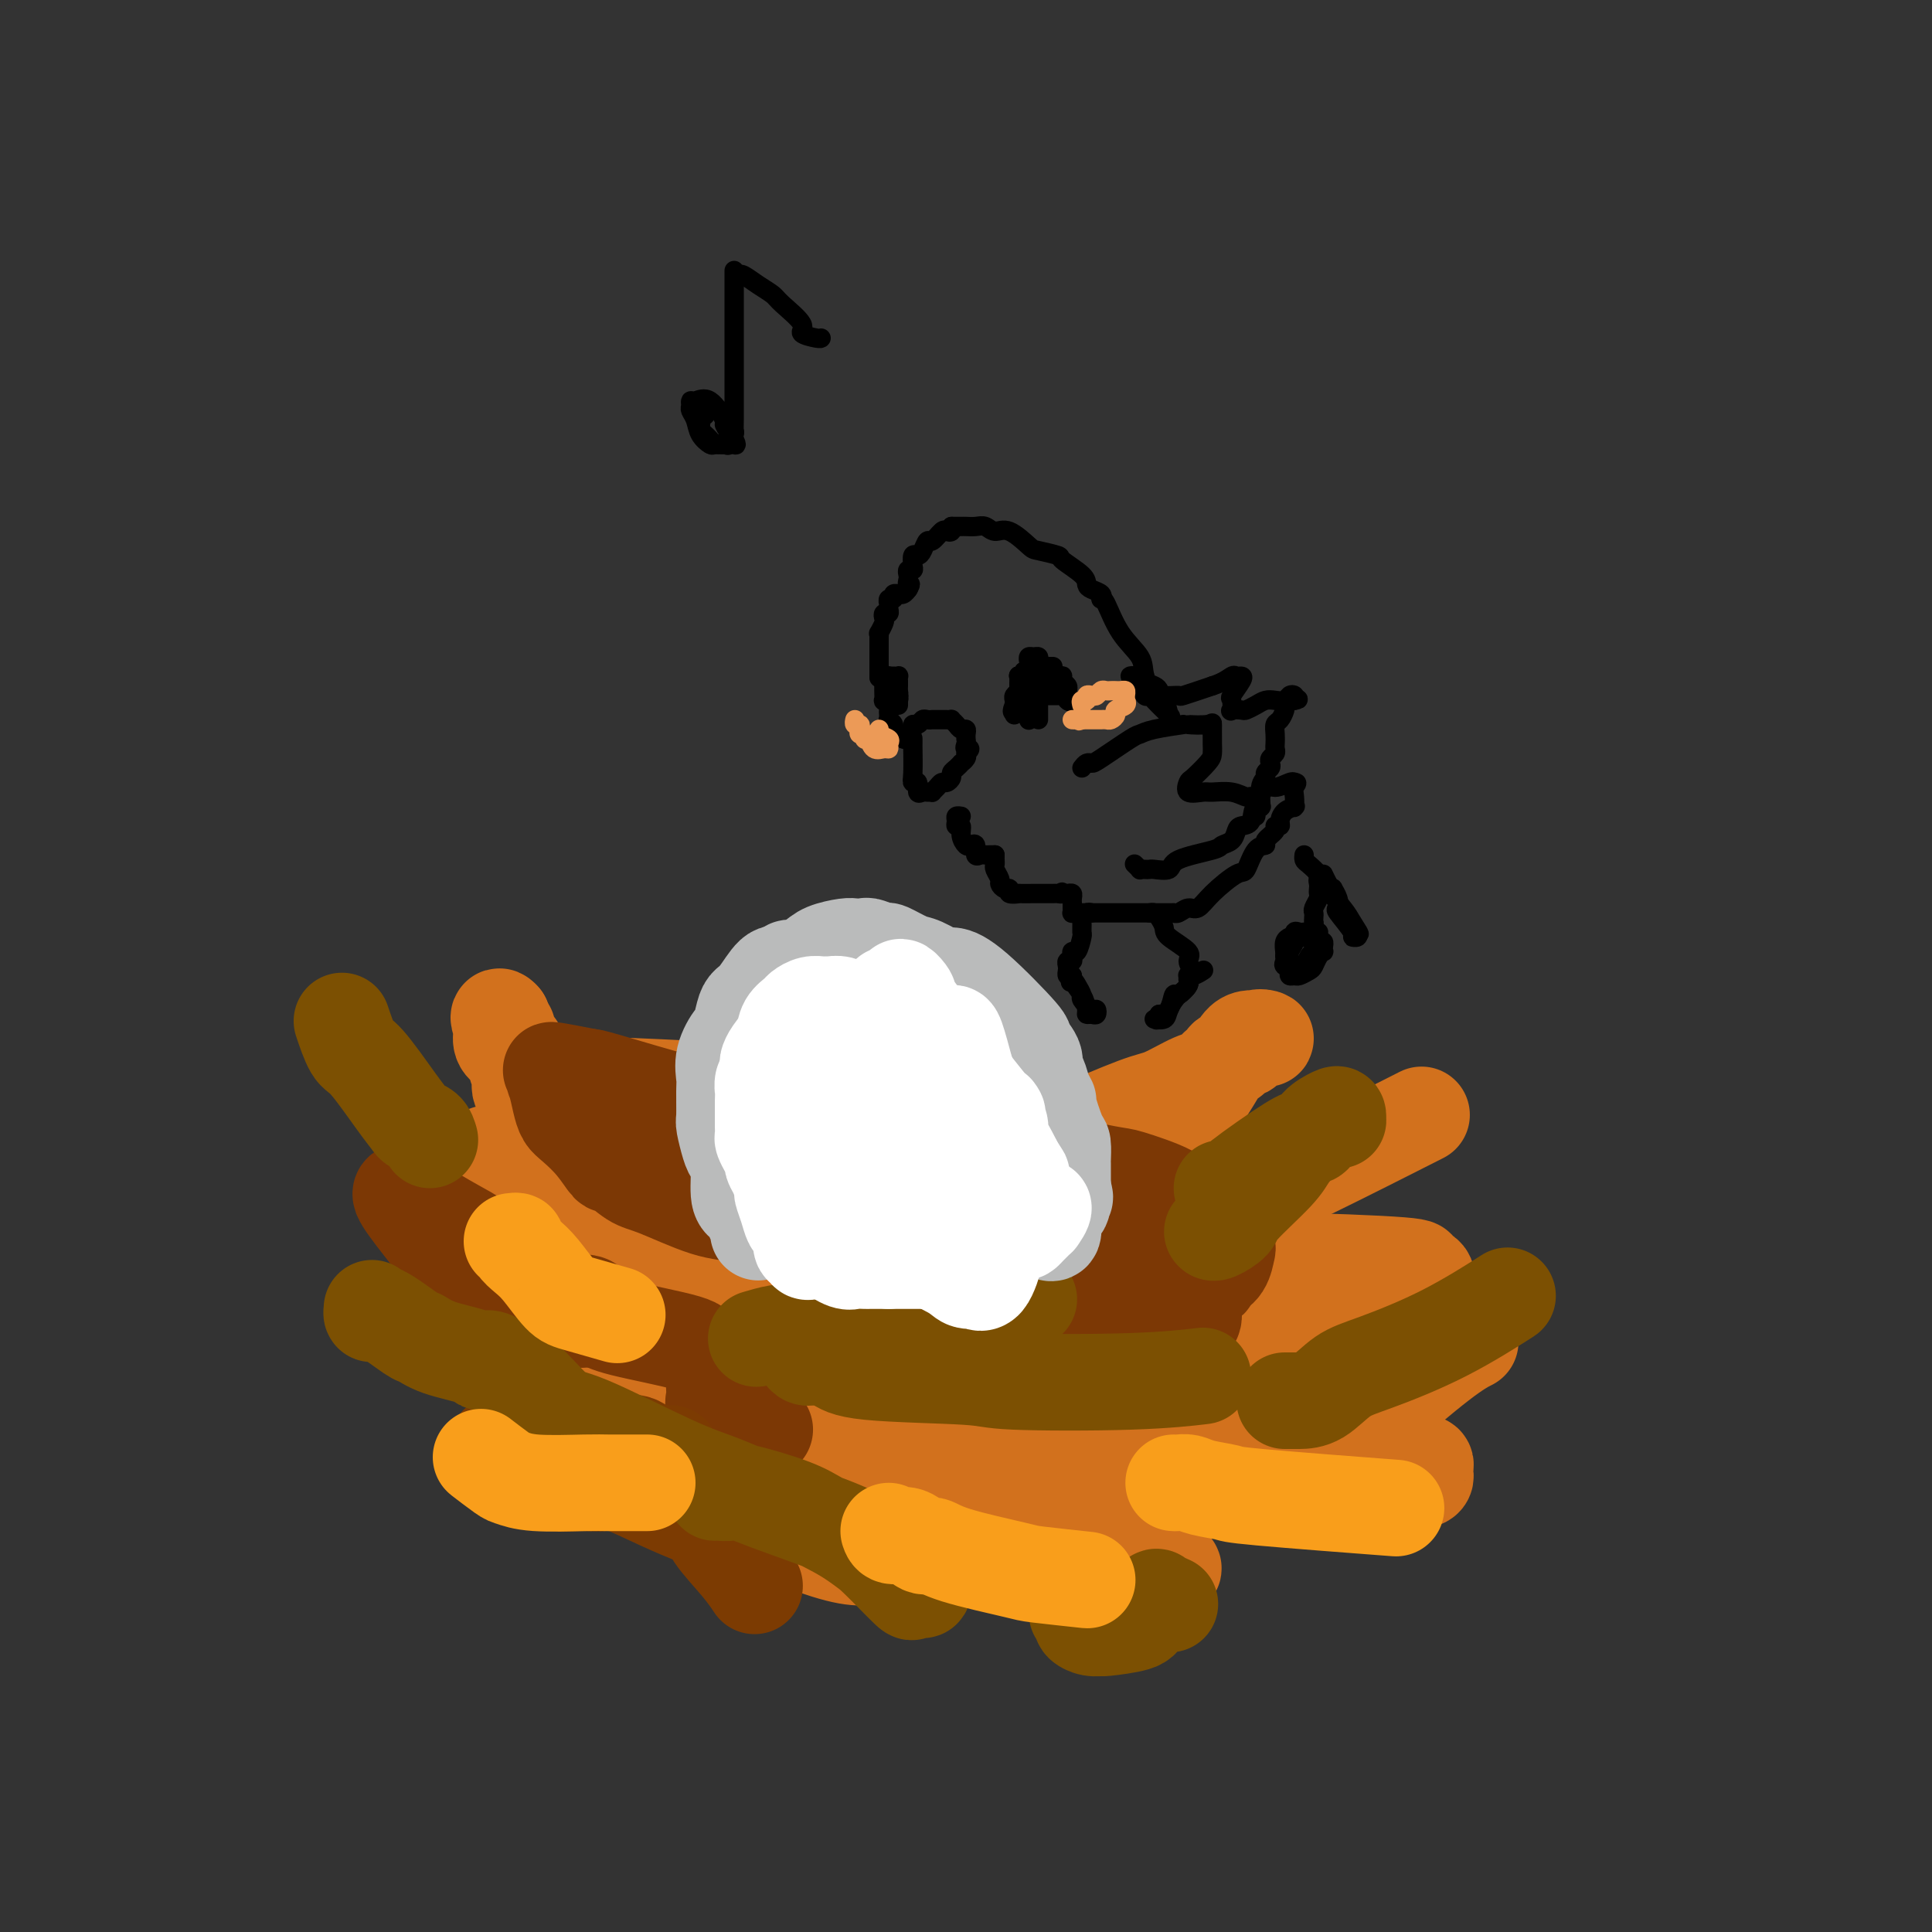 <svg viewBox='0 0 400 400' version='1.1' xmlns='http://www.w3.org/2000/svg' xmlns:xlink='http://www.w3.org/1999/xlink'><rect x="0" y="0" width="400" height="400" fill="#333333" stroke="none"/><g fill='none' stroke='rgb(210,113,29)' stroke-width='20' stroke-linecap='round' stroke-linejoin='round'><path d='M101,239c-0.113,-0.258 -0.225,-0.517 1,1c1.225,1.517 3.788,4.809 8,9c4.212,4.191 10.074,9.281 17,15c6.926,5.719 14.916,12.069 21,17c6.084,4.931 10.262,8.445 17,14c6.738,5.555 16.038,13.153 21,17c4.962,3.847 5.587,3.943 7,5c1.413,1.057 3.614,3.075 4,3c0.386,-0.075 -1.044,-2.242 -3,-4c-1.956,-1.758 -4.439,-3.107 -7,-5c-2.561,-1.893 -5.199,-4.330 -7,-6c-1.801,-1.670 -2.764,-2.572 -6,-5c-3.236,-2.428 -8.744,-6.381 -12,-8c-3.256,-1.619 -4.258,-0.905 -7,-2c-2.742,-1.095 -7.222,-4.000 -9,-5c-1.778,-1.000 -0.854,-0.094 -1,0c-0.146,0.094 -1.360,-0.623 0,0c1.360,0.623 5.296,2.585 8,4c2.704,1.415 4.176,2.284 14,6c9.824,3.716 28.000,10.278 38,14c10.000,3.722 11.825,4.604 15,6c3.175,1.396 7.699,3.305 12,5c4.301,1.695 8.380,3.176 10,4c1.620,0.824 0.782,0.991 0,1c-0.782,0.009 -1.509,-0.140 -3,-1c-1.491,-0.860 -3.745,-2.430 -6,-4'/><path d='M233,320c-2.023,-0.902 -2.581,-1.156 -6,-3c-3.419,-1.844 -9.700,-5.278 -13,-7c-3.300,-1.722 -3.621,-1.730 -6,-2c-2.379,-0.270 -6.817,-0.801 -9,-1c-2.183,-0.199 -2.111,-0.067 -2,0c0.111,0.067 0.260,0.070 1,0c0.740,-0.070 2.072,-0.214 3,0c0.928,0.214 1.454,0.786 5,1c3.546,0.214 10.114,0.069 15,0c4.886,-0.069 8.091,-0.063 11,0c2.909,0.063 5.523,0.181 14,-2c8.477,-2.181 22.819,-6.662 30,-9c7.181,-2.338 7.203,-2.534 10,-5c2.797,-2.466 8.368,-7.202 12,-10c3.632,-2.798 5.323,-3.656 6,-4c0.677,-0.344 0.338,-0.172 0,0'/><path d='M175,286c0.368,0.096 0.736,0.192 1,0c0.264,-0.192 0.425,-0.673 4,-2c3.575,-1.327 10.566,-3.499 25,-10c14.434,-6.501 36.312,-17.330 48,-23c11.688,-5.670 13.185,-6.180 19,-9c5.815,-2.820 15.947,-7.948 20,-10c4.053,-2.052 2.026,-1.026 0,0'/><path d='M200,281c0.544,-0.002 1.088,-0.003 2,0c0.912,0.003 2.192,0.011 4,0c1.808,-0.011 4.144,-0.042 8,-1c3.856,-0.958 9.234,-2.845 13,-4c3.766,-1.155 5.922,-1.580 15,-3c9.078,-1.420 25.077,-3.835 33,-5c7.923,-1.165 7.770,-1.082 9,-1c1.230,0.082 3.844,0.161 5,0c1.156,-0.161 0.856,-0.561 1,-1c0.144,-0.439 0.732,-0.915 -1,0c-1.732,0.915 -5.784,3.222 -10,5c-4.216,1.778 -8.594,3.026 -12,5c-3.406,1.974 -5.839,4.672 -17,9c-11.161,4.328 -31.051,10.284 -42,13c-10.949,2.716 -12.957,2.193 -19,2c-6.043,-0.193 -16.120,-0.054 -21,0c-4.880,0.054 -4.562,0.024 -6,-1c-1.438,-1.024 -4.631,-3.041 -6,-4c-1.369,-0.959 -0.914,-0.860 -1,-1c-0.086,-0.140 -0.712,-0.521 1,-1c1.712,-0.479 5.764,-1.057 10,-2c4.236,-0.943 8.657,-2.250 13,-3c4.343,-0.750 8.609,-0.944 15,-2c6.391,-1.056 14.909,-2.974 19,-4c4.091,-1.026 3.755,-1.161 4,-1c0.245,0.161 1.070,0.617 1,0c-0.070,-0.617 -1.035,-2.309 -2,-4'/><path d='M216,277c-0.349,-0.598 -0.722,-0.093 -8,-3c-7.278,-2.907 -21.461,-9.226 -31,-13c-9.539,-3.774 -14.432,-5.004 -19,-7c-4.568,-1.996 -8.810,-4.759 -14,-9c-5.190,-4.241 -11.329,-9.960 -14,-13c-2.671,-3.040 -1.873,-3.400 -2,-4c-0.127,-0.600 -1.179,-1.439 -1,-2c0.179,-0.561 1.590,-0.845 2,-1c0.410,-0.155 -0.181,-0.182 4,0c4.181,0.182 13.135,0.573 18,1c4.865,0.427 5.643,0.889 14,3c8.357,2.111 24.294,5.871 32,8c7.706,2.129 7.180,2.628 9,3c1.820,0.372 5.987,0.619 8,1c2.013,0.381 1.874,0.898 1,1c-0.874,0.102 -2.483,-0.210 -4,-1c-1.517,-0.790 -2.943,-2.057 -5,-3c-2.057,-0.943 -4.746,-1.561 -7,-2c-2.254,-0.439 -4.073,-0.700 -9,-1c-4.927,-0.300 -12.961,-0.640 -17,-1c-4.039,-0.360 -4.081,-0.742 -5,0c-0.919,0.742 -2.714,2.606 -3,4c-0.286,1.394 0.938,2.318 1,3c0.062,0.682 -1.036,1.120 1,4c2.036,2.880 7.206,8.200 10,11c2.794,2.800 3.211,3.080 5,5c1.789,1.920 4.949,5.481 6,7c1.051,1.519 -0.007,0.995 0,1c0.007,0.005 1.079,0.540 0,1c-1.079,0.460 -4.308,0.846 -7,1c-2.692,0.154 -4.846,0.077 -7,0'/><path d='M174,271c-5.982,0.070 -13.937,-1.255 -19,-2c-5.063,-0.745 -7.236,-0.911 -9,-1c-1.764,-0.089 -3.121,-0.100 -7,0c-3.879,0.100 -10.282,0.312 -13,0c-2.718,-0.312 -1.751,-1.147 -2,0c-0.249,1.147 -1.713,4.276 -2,6c-0.287,1.724 0.605,2.041 1,2c0.395,-0.041 0.294,-0.442 3,2c2.706,2.442 8.218,7.726 12,11c3.782,3.274 5.833,4.537 10,8c4.167,3.463 10.449,9.127 13,12c2.551,2.873 1.370,2.955 1,3c-0.370,0.045 0.072,0.052 -1,0c-1.072,-0.052 -3.657,-0.163 -5,-1c-1.343,-0.837 -1.444,-2.400 -6,-4c-4.556,-1.600 -13.568,-3.238 -19,-4c-5.432,-0.762 -7.283,-0.649 -9,-1c-1.717,-0.351 -3.301,-1.165 -5,-2c-1.699,-0.835 -3.514,-1.689 -4,-2c-0.486,-0.311 0.358,-0.079 1,0c0.642,0.079 1.081,0.005 3,1c1.919,0.995 5.317,3.061 7,4c1.683,0.939 1.652,0.753 10,4c8.348,3.247 25.077,9.928 34,13c8.923,3.072 10.040,2.533 16,2c5.960,-0.533 16.763,-1.062 22,-2c5.237,-0.938 4.909,-2.284 5,-3c0.091,-0.716 0.602,-0.800 0,-2c-0.602,-1.200 -2.316,-3.515 -4,-5c-1.684,-1.485 -3.338,-2.138 -6,-3c-2.662,-0.862 -6.331,-1.931 -10,-3'/><path d='M191,304c-3.642,-1.090 -4.747,-0.816 -7,-1c-2.253,-0.184 -5.652,-0.826 -9,-1c-3.348,-0.174 -6.644,0.118 -8,0c-1.356,-0.118 -0.774,-0.648 -1,-1c-0.226,-0.352 -1.262,-0.525 0,-1c1.262,-0.475 4.823,-1.251 8,-2c3.177,-0.749 5.971,-1.472 8,-2c2.029,-0.528 3.292,-0.862 11,-3c7.708,-2.138 21.859,-6.080 29,-8c7.141,-1.920 7.270,-1.818 8,-3c0.730,-1.182 2.060,-3.646 3,-5c0.940,-1.354 1.491,-1.596 -1,-3c-2.491,-1.404 -8.024,-3.969 -12,-5c-3.976,-1.031 -6.395,-0.528 -9,-1c-2.605,-0.472 -5.396,-1.920 -9,-3c-3.604,-1.080 -8.023,-1.792 -10,-2c-1.977,-0.208 -1.513,0.087 0,0c1.513,-0.087 4.076,-0.556 5,-1c0.924,-0.444 0.210,-0.862 7,-1c6.790,-0.138 21.084,0.004 32,0c10.916,-0.004 18.453,-0.153 28,0c9.547,0.153 21.103,0.608 26,1c4.897,0.392 3.134,0.719 3,1c-0.134,0.281 1.360,0.515 2,1c0.640,0.485 0.426,1.221 0,2c-0.426,0.779 -1.063,1.601 -2,2c-0.937,0.399 -2.175,0.377 -7,2c-4.825,1.623 -13.236,4.892 -19,7c-5.764,2.108 -8.882,3.054 -12,4'/><path d='M255,281c-10.481,4.222 -16.682,7.276 -20,9c-3.318,1.724 -3.753,2.120 -5,3c-1.247,0.880 -3.307,2.246 -4,3c-0.693,0.754 -0.020,0.895 0,1c0.020,0.105 -0.612,0.172 0,1c0.612,0.828 2.467,2.416 4,3c1.533,0.584 2.744,0.164 3,0c0.256,-0.164 -0.444,-0.072 4,0c4.444,0.072 14.032,0.124 20,0c5.968,-0.124 8.317,-0.422 14,0c5.683,0.422 14.699,1.566 19,2c4.301,0.434 3.885,0.158 4,0c0.115,-0.158 0.759,-0.197 1,0c0.241,0.197 0.078,0.632 0,1c-0.078,0.368 -0.072,0.671 0,1c0.072,0.329 0.211,0.685 0,1c-0.211,0.315 -0.772,0.589 -2,0c-1.228,-0.589 -3.123,-2.041 -4,-3c-0.877,-0.959 -0.735,-1.424 -1,-2c-0.265,-0.576 -0.938,-1.261 -2,-2c-1.062,-0.739 -2.513,-1.532 -4,-2c-1.487,-0.468 -3.010,-0.612 -6,-1c-2.990,-0.388 -7.447,-1.020 -12,-2c-4.553,-0.980 -9.203,-2.308 -12,-3c-2.797,-0.692 -3.743,-0.750 -5,-1c-1.257,-0.250 -2.825,-0.694 -4,-1c-1.175,-0.306 -1.956,-0.474 -3,-1c-1.044,-0.526 -2.352,-1.409 -3,-2c-0.648,-0.591 -0.636,-0.890 0,-1c0.636,-0.110 1.896,-0.031 3,0c1.104,0.031 2.052,0.016 3,0'/><path d='M243,285c2.725,-0.159 6.538,-0.057 10,0c3.462,0.057 6.573,0.067 9,0c2.427,-0.067 4.169,-0.213 6,0c1.831,0.213 3.749,0.786 5,1c1.251,0.214 1.833,0.070 2,0c0.167,-0.070 -0.081,-0.064 -1,0c-0.919,0.064 -2.509,0.187 -4,0c-1.491,-0.187 -2.882,-0.685 -4,-1c-1.118,-0.315 -1.964,-0.446 -7,-2c-5.036,-1.554 -14.261,-4.532 -20,-6c-5.739,-1.468 -7.993,-1.427 -10,-2c-2.007,-0.573 -3.768,-1.761 -9,-4c-5.232,-2.239 -13.937,-5.528 -19,-8c-5.063,-2.472 -6.485,-4.126 -8,-5c-1.515,-0.874 -3.125,-0.966 -8,-3c-4.875,-2.034 -13.016,-6.009 -16,-8c-2.984,-1.991 -0.811,-1.996 1,-2c1.811,-0.004 3.260,-0.005 4,0c0.740,0.005 0.771,0.015 1,0c0.229,-0.015 0.657,-0.056 2,0c1.343,0.056 3.602,0.207 5,0c1.398,-0.207 1.935,-0.774 3,-1c1.065,-0.226 2.656,-0.112 5,0c2.344,0.112 5.439,0.223 8,0c2.561,-0.223 4.589,-0.778 6,-1c1.411,-0.222 2.206,-0.111 3,0'/><path d='M207,243c7.008,-0.813 5.529,-0.847 6,-1c0.471,-0.153 2.894,-0.427 4,-1c1.106,-0.573 0.897,-1.446 1,-2c0.103,-0.554 0.518,-0.789 1,-1c0.482,-0.211 1.030,-0.396 1,-1c-0.030,-0.604 -0.638,-1.625 -1,-2c-0.362,-0.375 -0.477,-0.104 -1,0c-0.523,0.104 -1.455,0.041 -1,0c0.455,-0.041 2.296,-0.060 3,0c0.704,0.060 0.272,0.199 3,-1c2.728,-1.199 8.616,-3.738 12,-5c3.384,-1.262 4.265,-1.249 6,-2c1.735,-0.751 4.324,-2.266 6,-3c1.676,-0.734 2.440,-0.688 3,-1c0.560,-0.312 0.915,-0.984 2,-2c1.085,-1.016 2.901,-2.377 4,-3c1.099,-0.623 1.482,-0.507 2,-1c0.518,-0.493 1.170,-1.597 2,-2c0.830,-0.403 1.839,-0.107 2,0c0.161,0.107 -0.524,0.026 -1,0c-0.476,-0.026 -0.743,0.002 -1,0c-0.257,-0.002 -0.503,-0.035 -1,0c-0.497,0.035 -1.245,0.137 -2,1c-0.755,0.863 -1.517,2.488 -2,3c-0.483,0.512 -0.686,-0.090 -1,0c-0.314,0.090 -0.738,0.870 -2,3c-1.262,2.130 -3.360,5.608 -6,9c-2.640,3.392 -5.820,6.696 -9,10'/><path d='M237,241c-5.755,6.541 -8.641,9.893 -13,14c-4.359,4.107 -10.190,8.969 -13,11c-2.810,2.031 -2.598,1.232 -3,1c-0.402,-0.232 -1.418,0.103 -2,0c-0.582,-0.103 -0.731,-0.643 -1,-1c-0.269,-0.357 -0.659,-0.532 -1,-1c-0.341,-0.468 -0.633,-1.229 -1,-2c-0.367,-0.771 -0.809,-1.552 -1,-2c-0.191,-0.448 -0.130,-0.563 -1,-1c-0.870,-0.437 -2.673,-1.196 -4,-2c-1.327,-0.804 -2.180,-1.652 -3,-2c-0.820,-0.348 -1.606,-0.196 -4,-1c-2.394,-0.804 -6.396,-2.566 -12,-5c-5.604,-2.434 -12.810,-5.542 -17,-7c-4.190,-1.458 -5.363,-1.268 -8,-2c-2.637,-0.732 -6.737,-2.386 -9,-3c-2.263,-0.614 -2.688,-0.188 -5,-1c-2.312,-0.812 -6.512,-2.861 -9,-4c-2.488,-1.139 -3.266,-1.368 -4,-2c-0.734,-0.632 -1.426,-1.669 -4,-3c-2.574,-1.331 -7.032,-2.957 -9,-4c-1.968,-1.043 -1.445,-1.501 -2,-2c-0.555,-0.499 -2.186,-1.037 -3,-2c-0.814,-0.963 -0.810,-2.352 -1,-3c-0.190,-0.648 -0.573,-0.555 -1,-1c-0.427,-0.445 -0.898,-1.429 -1,-2c-0.102,-0.571 0.165,-0.731 0,-1c-0.165,-0.269 -0.761,-0.648 -1,-1c-0.239,-0.352 -0.119,-0.676 0,-1'/><path d='M104,211c-1.400,-1.592 -0.401,0.927 0,2c0.401,1.073 0.203,0.701 0,1c-0.203,0.299 -0.412,1.269 0,2c0.412,0.731 1.446,1.225 2,2c0.554,0.775 0.630,1.833 1,3c0.370,1.167 1.034,2.443 1,3c-0.034,0.557 -0.767,0.393 0,2c0.767,1.607 3.032,4.983 4,7c0.968,2.017 0.637,2.673 1,4c0.363,1.327 1.419,3.325 2,4c0.581,0.675 0.685,0.026 1,0c0.315,-0.026 0.839,0.572 1,1c0.161,0.428 -0.042,0.687 0,1c0.042,0.313 0.329,0.679 1,1c0.671,0.321 1.727,0.598 2,1c0.273,0.402 -0.236,0.931 0,1c0.236,0.069 1.216,-0.322 2,0c0.784,0.322 1.370,1.355 2,2c0.630,0.645 1.304,0.901 2,1c0.696,0.099 1.416,0.041 3,1c1.584,0.959 4.033,2.937 5,4c0.967,1.063 0.453,1.213 1,2c0.547,0.787 2.157,2.211 3,3c0.843,0.789 0.919,0.943 2,1c1.081,0.057 3.166,0.016 4,0c0.834,-0.016 0.417,-0.008 0,0'/></g>
<g fill='none' stroke='rgb(124,56,5)' stroke-width='20' stroke-linecap='round' stroke-linejoin='round'><path d='M113,267c-0.267,-0.756 -0.534,-1.512 -1,-2c-0.466,-0.488 -1.132,-0.708 -2,-1c-0.868,-0.292 -1.939,-0.656 -4,-2c-2.061,-1.344 -5.111,-3.669 -7,-5c-1.889,-1.331 -2.617,-1.667 -5,-3c-2.383,-1.333 -6.421,-3.663 -8,-5c-1.579,-1.337 -0.700,-1.681 -1,-2c-0.300,-0.319 -1.781,-0.615 -2,0c-0.219,0.615 0.823,2.139 3,5c2.177,2.861 5.490,7.057 7,9c1.510,1.943 1.218,1.632 3,3c1.782,1.368 5.637,4.415 9,6c3.363,1.585 6.235,1.709 8,2c1.765,0.291 2.423,0.750 4,1c1.577,0.250 4.072,0.290 5,0c0.928,-0.290 0.290,-0.912 0,-1c-0.290,-0.088 -0.232,0.358 0,0c0.232,-0.358 0.640,-1.519 0,-2c-0.640,-0.481 -2.326,-0.283 -3,0c-0.674,0.283 -0.335,0.652 0,1c0.335,0.348 0.668,0.674 1,1'/><path d='M120,272c0.049,0.270 1.173,-0.055 2,0c0.827,0.055 1.357,0.489 2,1c0.643,0.511 1.398,1.097 5,2c3.602,0.903 10.051,2.123 13,3c2.949,0.877 2.399,1.412 3,2c0.601,0.588 2.355,1.230 3,2c0.645,0.770 0.183,1.667 0,3c-0.183,1.333 -0.085,3.102 0,4c0.085,0.898 0.157,0.924 0,1c-0.157,0.076 -0.542,0.203 0,1c0.542,0.797 2.013,2.266 3,3c0.987,0.734 1.491,0.733 2,1c0.509,0.267 1.022,0.803 2,1c0.978,0.197 2.422,0.056 3,0c0.578,-0.056 0.289,-0.028 0,0'/><path d='M141,232c0.437,-0.005 0.874,-0.010 2,1c1.126,1.010 2.941,3.035 4,4c1.059,0.965 1.361,0.871 6,3c4.639,2.129 13.615,6.480 19,9c5.385,2.520 7.181,3.209 14,6c6.819,2.791 18.663,7.684 26,10c7.337,2.316 10.169,2.056 13,2c2.831,-0.056 5.662,0.093 10,0c4.338,-0.093 10.182,-0.429 13,-1c2.818,-0.571 2.609,-1.379 3,-2c0.391,-0.621 1.383,-1.057 2,-2c0.617,-0.943 0.861,-2.393 1,-3c0.139,-0.607 0.173,-0.372 0,-1c-0.173,-0.628 -0.554,-2.120 -1,-3c-0.446,-0.880 -0.957,-1.147 -2,-2c-1.043,-0.853 -2.618,-2.293 -4,-3c-1.382,-0.707 -2.570,-0.682 -3,-1c-0.430,-0.318 -0.103,-0.978 -2,-2c-1.897,-1.022 -6.018,-2.404 -8,-3c-1.982,-0.596 -1.826,-0.404 -5,-1c-3.174,-0.596 -9.678,-1.979 -14,-3c-4.322,-1.021 -6.462,-1.680 -8,-2c-1.538,-0.320 -2.474,-0.302 -7,-1c-4.526,-0.698 -12.642,-2.111 -17,-3c-4.358,-0.889 -4.960,-1.254 -8,-2c-3.040,-0.746 -8.520,-1.873 -14,-3'/><path d='M161,229c-12.427,-2.483 -6.993,-1.190 -6,-1c0.993,0.190 -2.455,-0.721 -5,-1c-2.545,-0.279 -4.188,0.075 -5,0c-0.812,-0.075 -0.792,-0.578 -1,0c-0.208,0.578 -0.645,2.236 0,4c0.645,1.764 2.370,3.635 3,5c0.630,1.365 0.163,2.226 3,4c2.837,1.774 8.976,4.461 12,6c3.024,1.539 2.932,1.929 8,3c5.068,1.071 15.295,2.823 22,4c6.705,1.177 9.889,1.780 13,2c3.111,0.220 6.149,0.058 12,0c5.851,-0.058 14.517,-0.014 19,0c4.483,0.014 4.785,-0.004 6,0c1.215,0.004 3.345,0.030 4,0c0.655,-0.030 -0.163,-0.116 -1,0c-0.837,0.116 -1.694,0.432 -3,0c-1.306,-0.432 -3.063,-1.614 -5,-3c-1.937,-1.386 -4.054,-2.976 -6,-4c-1.946,-1.024 -3.719,-1.481 -5,-2c-1.281,-0.519 -2.069,-1.098 -5,-2c-2.931,-0.902 -8.006,-2.126 -11,-3c-2.994,-0.874 -3.906,-1.398 -9,-2c-5.094,-0.602 -14.368,-1.282 -20,-2c-5.632,-0.718 -7.621,-1.474 -10,-2c-2.379,-0.526 -5.149,-0.820 -10,-2c-4.851,-1.180 -11.785,-3.244 -15,-4c-3.215,-0.756 -2.712,-0.204 -6,-1c-3.288,-0.796 -10.368,-2.942 -14,-4c-3.632,-1.058 -3.816,-1.029 -4,-1'/><path d='M122,223c-14.131,-2.783 -5.458,-0.739 -3,0c2.458,0.739 -1.299,0.175 -3,0c-1.701,-0.175 -1.348,0.041 -1,1c0.348,0.959 0.689,2.661 1,4c0.311,1.339 0.592,2.314 1,3c0.408,0.686 0.945,1.084 2,2c1.055,0.916 2.629,2.351 4,4c1.371,1.649 2.539,3.514 3,4c0.461,0.486 0.215,-0.406 1,0c0.785,0.406 2.600,2.108 4,3c1.400,0.892 2.385,0.972 5,2c2.615,1.028 6.859,3.005 10,4c3.141,0.995 5.178,1.010 11,2c5.822,0.990 15.430,2.955 22,4c6.570,1.045 10.104,1.169 17,3c6.896,1.831 17.156,5.370 22,7c4.844,1.630 4.274,1.350 6,2c1.726,0.650 5.748,2.229 8,3c2.252,0.771 2.733,0.733 5,1c2.267,0.267 6.320,0.838 8,1c1.680,0.162 0.986,-0.087 1,0c0.014,0.087 0.736,0.508 1,0c0.264,-0.508 0.071,-1.944 0,-3c-0.071,-1.056 -0.020,-1.730 0,-2c0.020,-0.270 0.010,-0.135 0,0'/></g>
<g fill='none' stroke='rgb(124,59,2)' stroke-width='20' stroke-linecap='round' stroke-linejoin='round'><path d='M139,303c-0.050,-0.314 -0.100,-0.628 0,-1c0.100,-0.372 0.351,-0.804 0,-1c-0.351,-0.196 -1.302,-0.158 -2,0c-0.698,0.158 -1.143,0.435 -2,0c-0.857,-0.435 -2.127,-1.581 -3,-2c-0.873,-0.419 -1.350,-0.112 -2,0c-0.650,0.112 -1.474,0.030 -4,0c-2.526,-0.030 -6.753,-0.008 -9,0c-2.247,0.008 -2.515,0.001 -4,0c-1.485,-0.001 -4.187,0.003 -6,0c-1.813,-0.003 -2.736,-0.013 -3,0c-0.264,0.013 0.131,0.050 0,0c-0.131,-0.050 -0.789,-0.187 -1,0c-0.211,0.187 0.024,0.697 0,1c-0.024,0.303 -0.308,0.401 0,1c0.308,0.599 1.207,1.701 2,2c0.793,0.299 1.480,-0.206 3,0c1.520,0.206 3.871,1.124 5,2c1.129,0.876 1.034,1.711 2,2c0.966,0.289 2.991,0.030 5,0c2.009,-0.030 4.002,0.167 5,0c0.998,-0.167 0.999,-0.699 3,0c2.001,0.699 6.000,2.628 9,4c3.000,1.372 5.000,2.186 7,3'/><path d='M144,314c3.126,1.689 2.941,2.411 4,4c1.059,1.589 3.362,4.043 5,6c1.638,1.957 2.611,3.416 3,4c0.389,0.584 0.195,0.292 0,0'/></g>
<g fill='none' stroke='rgb(124,80,2)' stroke-width='20' stroke-linecap='round' stroke-linejoin='round'><path d='M148,309c0.216,-0.019 0.432,-0.038 1,0c0.568,0.038 1.487,0.135 2,0c0.513,-0.135 0.619,-0.500 3,0c2.381,0.500 7.036,1.864 10,3c2.964,1.136 4.236,2.042 6,3c1.764,0.958 4.020,1.968 7,4c2.980,2.032 6.685,5.086 9,7c2.315,1.914 3.242,2.689 4,3c0.758,0.311 1.348,0.158 1,0c-0.348,-0.158 -1.636,-0.322 -2,0c-0.364,0.322 0.194,1.129 -1,0c-1.194,-1.129 -4.141,-4.193 -6,-6c-1.859,-1.807 -2.632,-2.358 -3,-3c-0.368,-0.642 -0.332,-1.374 -4,-3c-3.668,-1.626 -11.041,-4.146 -16,-6c-4.959,-1.854 -7.505,-3.043 -10,-4c-2.495,-0.957 -4.938,-1.681 -10,-4c-5.062,-2.319 -12.743,-6.232 -17,-8c-4.257,-1.768 -5.089,-1.391 -7,-3c-1.911,-1.609 -4.899,-5.202 -7,-7c-2.101,-1.798 -3.315,-1.799 -4,-2c-0.685,-0.201 -0.843,-0.600 -1,-1'/><path d='M103,282c-2.512,-1.510 -2.790,-0.285 -3,0c-0.210,0.285 -0.350,-0.370 -2,-1c-1.650,-0.630 -4.810,-1.236 -7,-2c-2.190,-0.764 -3.410,-1.687 -4,-2c-0.590,-0.313 -0.550,-0.018 -2,-1c-1.450,-0.982 -4.389,-3.243 -6,-4c-1.611,-0.757 -1.895,-0.012 -2,0c-0.105,0.012 -0.030,-0.711 0,-1c0.030,-0.289 0.015,-0.145 0,0'/><path d='M166,280c0.302,0.438 0.603,0.877 1,1c0.397,0.123 0.889,-0.069 2,0c1.111,0.069 2.840,0.398 4,1c1.160,0.602 1.752,1.478 7,2c5.248,0.522 15.152,0.690 20,1c4.848,0.310 4.640,0.764 10,1c5.360,0.236 16.289,0.256 24,0c7.711,-0.256 12.203,-0.787 14,-1c1.797,-0.213 0.898,-0.106 0,0'/><path d='M266,290c0.286,-0.002 0.572,-0.004 1,0c0.428,0.004 0.999,0.014 2,0c1.001,-0.014 2.431,-0.050 4,-1c1.569,-0.950 3.277,-2.812 5,-4c1.723,-1.188 3.462,-1.700 7,-3c3.538,-1.300 8.876,-3.389 14,-6c5.124,-2.611 10.036,-5.746 12,-7c1.964,-1.254 0.982,-0.627 0,0'/><path d='M253,246c0.295,-0.006 0.589,-0.013 1,0c0.411,0.013 0.937,0.044 1,0c0.063,-0.044 -0.337,-0.165 2,-2c2.337,-1.835 7.411,-5.385 10,-7c2.589,-1.615 2.693,-1.296 4,-2c1.307,-0.704 3.818,-2.432 5,-3c1.182,-0.568 1.036,0.023 1,0c-0.036,-0.023 0.038,-0.660 0,-1c-0.038,-0.340 -0.188,-0.383 -1,0c-0.812,0.383 -2.285,1.194 -3,2c-0.715,0.806 -0.672,1.609 -1,2c-0.328,0.391 -1.027,0.369 -2,1c-0.973,0.631 -2.218,1.914 -3,3c-0.782,1.086 -1.099,1.976 -3,4c-1.901,2.024 -5.385,5.183 -7,7c-1.615,1.817 -1.361,2.291 -2,3c-0.639,0.709 -2.172,1.652 -3,2c-0.828,0.348 -0.951,0.099 -1,0c-0.049,-0.099 -0.025,-0.050 0,0'/><path d='M213,269c-0.323,0.007 -0.646,0.014 -1,0c-0.354,-0.014 -0.739,-0.049 -1,0c-0.261,0.049 -0.397,0.181 -3,1c-2.603,0.819 -7.671,2.323 -11,3c-3.329,0.677 -4.917,0.525 -9,1c-4.083,0.475 -10.660,1.578 -15,2c-4.340,0.422 -6.442,0.165 -8,0c-1.558,-0.165 -2.573,-0.237 -4,0c-1.427,0.237 -3.265,0.782 -4,1c-0.735,0.218 -0.368,0.109 0,0'/><path d='M89,236c-0.214,-0.746 -0.427,-1.493 -1,-2c-0.573,-0.507 -1.504,-0.776 -2,-1c-0.496,-0.224 -0.557,-0.404 -1,-1c-0.443,-0.596 -1.268,-1.607 -3,-4c-1.732,-2.393 -4.372,-6.167 -6,-8c-1.628,-1.833 -2.246,-1.724 -3,-3c-0.754,-1.276 -1.644,-3.936 -2,-5c-0.356,-1.064 -0.178,-0.532 0,0'/><path d='M223,334c0.466,0.340 0.932,0.680 1,1c0.068,0.320 -0.262,0.619 0,1c0.262,0.381 1.116,0.844 2,1c0.884,0.156 1.799,0.006 2,0c0.201,-0.006 -0.312,0.131 1,0c1.312,-0.131 4.450,-0.529 6,-1c1.550,-0.471 1.512,-1.016 2,-2c0.488,-0.984 1.502,-2.408 2,-3c0.498,-0.592 0.480,-0.352 1,0c0.520,0.352 1.577,0.815 2,1c0.423,0.185 0.211,0.093 0,0'/></g>
<g fill='none' stroke='rgb(249,158,27)' stroke-width='20' stroke-linecap='round' stroke-linejoin='round'><path d='M184,317c0.162,0.486 0.324,0.972 1,1c0.676,0.028 1.866,-0.402 3,0c1.134,0.402 2.211,1.638 3,2c0.789,0.362 1.288,-0.148 2,0c0.712,0.148 1.635,0.954 5,2c3.365,1.046 9.170,2.332 12,3c2.830,0.668 2.685,0.718 5,1c2.315,0.282 7.090,0.795 9,1c1.910,0.205 0.955,0.103 0,0'/><path d='M243,307c0.247,0.023 0.495,0.046 1,0c0.505,-0.046 1.268,-0.163 2,0c0.732,0.163 1.434,0.604 3,1c1.566,0.396 3.997,0.745 5,1c1.003,0.255 0.578,0.415 7,1c6.422,0.585 19.692,1.596 25,2c5.308,0.404 2.654,0.202 0,0'/><path d='M134,307c-0.343,-0.000 -0.687,-0.000 -1,0c-0.313,0.000 -0.596,0.001 -1,0c-0.404,-0.001 -0.928,-0.004 -2,0c-1.072,0.004 -2.693,0.014 -4,0c-1.307,-0.014 -2.299,-0.054 -5,0c-2.701,0.054 -7.112,0.200 -10,0c-2.888,-0.200 -4.252,-0.747 -5,-1c-0.748,-0.253 -0.881,-0.212 -2,-1c-1.119,-0.788 -3.224,-2.404 -4,-3c-0.776,-0.596 -0.222,-0.170 0,0c0.222,0.170 0.111,0.085 0,0'/><path d='M106,257c0.466,-0.067 0.933,-0.134 1,0c0.067,0.134 -0.265,0.468 0,1c0.265,0.532 1.126,1.260 2,2c0.874,0.740 1.759,1.491 3,3c1.241,1.509 2.838,3.776 4,5c1.162,1.224 1.890,1.407 4,2c2.110,0.593 5.603,1.598 7,2c1.397,0.402 0.699,0.201 0,0'/></g>
<g fill='none' stroke='rgb(186,187,187)' stroke-width='20' stroke-linecap='round' stroke-linejoin='round'><path d='M157,255c0.009,0.089 0.017,0.179 0,0c-0.017,-0.179 -0.060,-0.625 0,-1c0.060,-0.375 0.224,-0.678 0,-1c-0.224,-0.322 -0.834,-0.663 -1,-1c-0.166,-0.337 0.114,-0.672 0,-1c-0.114,-0.328 -0.622,-0.651 -1,-1c-0.378,-0.349 -0.626,-0.724 -1,-1c-0.374,-0.276 -0.875,-0.452 -1,-2c-0.125,-1.548 0.124,-4.467 0,-6c-0.124,-1.533 -0.622,-1.681 -1,-2c-0.378,-0.319 -0.637,-0.808 -1,-2c-0.363,-1.192 -0.831,-3.087 -1,-4c-0.169,-0.913 -0.038,-0.844 0,-2c0.038,-1.156 -0.015,-3.536 0,-5c0.015,-1.464 0.098,-2.013 0,-3c-0.098,-0.987 -0.378,-2.411 0,-4c0.378,-1.589 1.413,-3.344 2,-4c0.587,-0.656 0.727,-0.215 1,-1c0.273,-0.785 0.678,-2.796 1,-4c0.322,-1.204 0.561,-1.601 1,-2c0.439,-0.399 1.080,-0.800 2,-2c0.920,-1.200 2.120,-3.200 3,-4c0.880,-0.800 1.440,-0.400 2,0'/><path d='M162,202c2.100,-2.763 1.349,-1.171 2,-1c0.651,0.171 2.704,-1.078 4,-2c1.296,-0.922 1.837,-1.516 3,-2c1.163,-0.484 2.950,-0.857 4,-1c1.050,-0.143 1.364,-0.054 2,0c0.636,0.054 1.595,0.074 2,0c0.405,-0.074 0.256,-0.242 1,0c0.744,0.242 2.381,0.896 3,1c0.619,0.104 0.220,-0.341 1,0c0.780,0.341 2.741,1.467 4,2c1.259,0.533 1.817,0.473 3,1c1.183,0.527 2.991,1.641 4,2c1.009,0.359 1.221,-0.038 2,0c0.779,0.038 2.127,0.510 5,3c2.873,2.490 7.270,6.998 9,9c1.730,2.002 0.792,1.498 1,2c0.208,0.502 1.563,2.009 2,3c0.437,0.991 -0.042,1.465 0,2c0.042,0.535 0.606,1.131 1,2c0.394,0.869 0.617,2.009 1,3c0.383,0.991 0.926,1.831 1,2c0.074,0.169 -0.320,-0.334 0,1c0.320,1.334 1.354,4.506 2,6c0.646,1.494 0.905,1.309 1,2c0.095,0.691 0.025,2.257 0,3c-0.025,0.743 -0.007,0.661 0,1c0.007,0.339 0.002,1.097 0,2c-0.002,0.903 -0.001,1.952 0,3'/><path d='M220,246c0.917,4.006 0.208,0.521 0,0c-0.208,-0.521 0.084,1.923 0,3c-0.084,1.077 -0.545,0.786 -1,1c-0.455,0.214 -0.906,0.934 -1,2c-0.094,1.066 0.167,2.479 0,3c-0.167,0.521 -0.762,0.149 -1,0c-0.238,-0.149 -0.119,-0.074 0,0'/></g>
<g fill='none' stroke='rgb(255,255,255)' stroke-width='20' stroke-linecap='round' stroke-linejoin='round'><path d='M168,259c-0.453,0.131 -0.905,0.261 -1,0c-0.095,-0.261 0.168,-0.914 0,-1c-0.168,-0.086 -0.766,0.396 -1,0c-0.234,-0.396 -0.104,-1.670 0,-2c0.104,-0.330 0.182,0.282 0,0c-0.182,-0.282 -0.622,-1.460 -1,-2c-0.378,-0.540 -0.692,-0.441 -1,-1c-0.308,-0.559 -0.608,-1.775 -1,-3c-0.392,-1.225 -0.875,-2.460 -1,-3c-0.125,-0.540 0.107,-0.385 0,-1c-0.107,-0.615 -0.554,-2.000 -1,-3c-0.446,-1.000 -0.890,-1.615 -1,-2c-0.110,-0.385 0.114,-0.542 0,-1c-0.114,-0.458 -0.566,-1.219 -1,-2c-0.434,-0.781 -0.848,-1.582 -1,-2c-0.152,-0.418 -0.041,-0.451 0,-1c0.041,-0.549 0.011,-1.613 0,-2c-0.011,-0.387 -0.004,-0.096 0,-1c0.004,-0.904 0.004,-3.002 0,-4c-0.004,-0.998 -0.011,-0.896 0,-1c0.011,-0.104 0.042,-0.413 0,-1c-0.042,-0.587 -0.155,-1.454 0,-2c0.155,-0.546 0.577,-0.773 1,-1'/><path d='M159,223c0.124,-2.607 -0.065,-2.625 0,-3c0.065,-0.375 0.384,-1.108 1,-2c0.616,-0.892 1.530,-1.941 2,-3c0.470,-1.059 0.497,-2.126 1,-3c0.503,-0.874 1.483,-1.555 2,-2c0.517,-0.445 0.572,-0.655 1,-1c0.428,-0.345 1.230,-0.826 2,-1c0.770,-0.174 1.508,-0.043 2,0c0.492,0.043 0.738,-0.003 1,0c0.262,0.003 0.540,0.056 1,0c0.460,-0.056 1.101,-0.221 2,0c0.899,0.221 2.057,0.828 3,1c0.943,0.172 1.671,-0.090 2,0c0.329,0.090 0.259,0.531 1,1c0.741,0.469 2.293,0.966 3,1c0.707,0.034 0.569,-0.397 1,0c0.431,0.397 1.432,1.621 2,2c0.568,0.379 0.703,-0.085 1,0c0.297,0.085 0.755,0.721 1,1c0.245,0.279 0.278,0.203 1,1c0.722,0.797 2.134,2.468 3,3c0.866,0.532 1.188,-0.076 2,1c0.812,1.076 2.116,3.837 3,5c0.884,1.163 1.349,0.729 2,1c0.651,0.271 1.489,1.247 2,2c0.511,0.753 0.697,1.284 1,2c0.303,0.716 0.725,1.617 1,2c0.275,0.383 0.404,0.247 1,1c0.596,0.753 1.661,2.395 2,3c0.339,0.605 -0.046,0.173 0,1c0.046,0.827 0.523,2.914 1,5'/><path d='M207,241c1.432,3.212 2.012,4.241 3,5c0.988,0.759 2.385,1.246 3,2c0.615,0.754 0.449,1.774 1,2c0.551,0.226 1.819,-0.343 2,0c0.181,0.343 -0.726,1.599 -1,2c-0.274,0.401 0.084,-0.052 0,0c-0.084,0.052 -0.612,0.608 -1,1c-0.388,0.392 -0.637,0.621 -1,1c-0.363,0.379 -0.840,0.910 -1,1c-0.160,0.090 -0.004,-0.259 -1,0c-0.996,0.259 -3.146,1.127 -4,2c-0.854,0.873 -0.412,1.749 -1,2c-0.588,0.251 -2.206,-0.125 -3,0c-0.794,0.125 -0.766,0.752 -1,1c-0.234,0.248 -0.731,0.119 -1,0c-0.269,-0.119 -0.309,-0.228 -1,0c-0.691,0.228 -2.033,0.793 -3,1c-0.967,0.207 -1.558,0.055 -2,0c-0.442,-0.055 -0.733,-0.015 -1,0c-0.267,0.015 -0.508,0.004 -1,0c-0.492,-0.004 -1.234,-0.001 -2,0c-0.766,0.001 -1.556,0.000 -2,0c-0.444,-0.000 -0.543,-0.000 -1,0c-0.457,0.000 -1.274,0.000 -2,0c-0.726,-0.000 -1.363,-0.000 -2,0'/><path d='M184,261c-2.639,0.000 -2.736,0.002 -3,0c-0.264,-0.002 -0.694,-0.006 -1,0c-0.306,0.006 -0.488,0.022 -1,0c-0.512,-0.022 -1.354,-0.084 -2,0c-0.646,0.084 -1.095,0.313 -2,0c-0.905,-0.313 -2.266,-1.167 -3,-2c-0.734,-0.833 -0.841,-1.645 -1,-2c-0.159,-0.355 -0.368,-0.252 -1,-1c-0.632,-0.748 -1.686,-2.349 -2,-3c-0.314,-0.651 0.112,-0.354 0,-1c-0.112,-0.646 -0.762,-2.234 -1,-3c-0.238,-0.766 -0.064,-0.710 0,-1c0.064,-0.290 0.016,-0.927 0,-2c-0.016,-1.073 -0.001,-2.580 0,-3c0.001,-0.420 -0.011,0.249 0,-1c0.011,-1.249 0.046,-4.416 0,-6c-0.046,-1.584 -0.174,-1.586 0,-2c0.174,-0.414 0.648,-1.241 1,-2c0.352,-0.759 0.581,-1.452 1,-2c0.419,-0.548 1.029,-0.952 2,-2c0.971,-1.048 2.303,-2.740 4,-4c1.697,-1.260 3.760,-2.089 5,-3c1.240,-0.911 1.656,-1.904 3,-3c1.344,-1.096 3.616,-2.295 5,-3c1.384,-0.705 1.879,-0.915 3,-1c1.121,-0.085 2.867,-0.043 4,0c1.133,0.043 1.651,0.089 2,0c0.349,-0.089 0.528,-0.311 1,1c0.472,1.311 1.236,4.156 2,7'/><path d='M200,222c0.422,1.818 0.477,2.863 1,5c0.523,2.137 1.515,5.366 2,7c0.485,1.634 0.464,1.672 1,3c0.536,1.328 1.628,3.946 2,8c0.372,4.054 0.024,9.545 0,12c-0.024,2.455 0.274,1.874 0,3c-0.274,1.126 -1.122,3.957 -2,5c-0.878,1.043 -1.787,0.296 -2,0c-0.213,-0.296 0.270,-0.140 0,0c-0.270,0.140 -1.295,0.266 -2,0c-0.705,-0.266 -1.092,-0.922 -3,-2c-1.908,-1.078 -5.338,-2.578 -7,-4c-1.662,-1.422 -1.555,-2.766 -2,-4c-0.445,-1.234 -1.441,-2.359 -2,-4c-0.559,-1.641 -0.681,-3.799 -1,-5c-0.319,-1.201 -0.836,-1.446 -1,-2c-0.164,-0.554 0.023,-1.418 0,-2c-0.023,-0.582 -0.257,-0.883 0,-1c0.257,-0.117 1.007,-0.052 2,0c0.993,0.052 2.231,0.090 3,0c0.769,-0.090 1.070,-0.310 2,0c0.930,0.310 2.490,1.148 3,2c0.510,0.852 -0.028,1.717 0,2c0.028,0.283 0.623,-0.014 1,1c0.377,1.014 0.535,3.341 1,4c0.465,0.659 1.238,-0.349 0,0c-1.238,0.349 -4.487,2.056 -6,3c-1.513,0.944 -1.289,1.127 -2,0c-0.711,-1.127 -2.355,-3.563 -4,-6'/><path d='M184,247c-1.098,-1.536 -0.844,-2.377 -1,-3c-0.156,-0.623 -0.722,-1.029 -1,-2c-0.278,-0.971 -0.268,-2.509 0,-3c0.268,-0.491 0.795,0.065 1,0c0.205,-0.065 0.090,-0.749 1,-1c0.910,-0.251 2.845,-0.068 4,0c1.155,0.068 1.528,0.021 2,0c0.472,-0.021 1.041,-0.015 2,0c0.959,0.015 2.309,0.040 3,0c0.691,-0.040 0.724,-0.146 1,0c0.276,0.146 0.796,0.543 1,0c0.204,-0.543 0.093,-2.025 0,-3c-0.093,-0.975 -0.167,-1.442 -1,-2c-0.833,-0.558 -2.423,-1.207 -3,-2c-0.577,-0.793 -0.139,-1.731 0,-2c0.139,-0.269 -0.019,0.131 0,0c0.019,-0.131 0.216,-0.793 0,-1c-0.216,-0.207 -0.847,0.039 -1,0c-0.153,-0.039 0.170,-0.364 0,-1c-0.170,-0.636 -0.833,-1.583 -1,-2c-0.167,-0.417 0.161,-0.304 0,-1c-0.161,-0.696 -0.813,-2.200 -1,-3c-0.187,-0.800 0.091,-0.896 0,-1c-0.091,-0.104 -0.549,-0.216 -1,-1c-0.451,-0.784 -0.894,-2.241 -1,-3c-0.106,-0.759 0.125,-0.820 0,-1c-0.125,-0.180 -0.607,-0.480 -1,-1c-0.393,-0.520 -0.696,-1.260 -1,-2'/><path d='M186,212c-1.868,-3.737 -1.036,-1.578 -1,-1c0.036,0.578 -0.722,-0.423 -1,-1c-0.278,-0.577 -0.074,-0.729 0,-1c0.074,-0.271 0.019,-0.661 0,-1c-0.019,-0.339 -0.001,-0.626 0,-1c0.001,-0.374 -0.013,-0.833 0,-1c0.013,-0.167 0.054,-0.040 0,0c-0.054,0.040 -0.202,-0.006 0,0c0.202,0.006 0.754,0.066 1,0c0.246,-0.066 0.187,-0.256 1,0c0.813,0.256 2.499,0.958 2,0c-0.499,-0.958 -3.183,-3.577 0,1c3.183,4.577 12.233,16.350 16,21c3.767,4.650 2.253,2.177 2,2c-0.253,-0.177 0.757,1.942 1,3c0.243,1.058 -0.281,1.054 0,2c0.281,0.946 1.366,2.842 2,4c0.634,1.158 0.817,1.579 1,2'/><path d='M210,241c3.343,5.309 0.700,1.083 0,0c-0.700,-1.083 0.542,0.978 1,2c0.458,1.022 0.131,1.006 0,1c-0.131,-0.006 -0.065,-0.003 0,0'/><path d='M211,244c-0.000,0.746 -0.000,1.491 0,2c0.000,0.509 0.001,0.781 0,1c-0.001,0.219 -0.004,0.384 0,1c0.004,0.616 0.015,1.682 0,2c-0.015,0.318 -0.056,-0.111 0,0c0.056,0.111 0.207,0.761 0,1c-0.207,0.239 -0.774,0.068 -1,0c-0.226,-0.068 -0.113,-0.034 0,0'/></g>
<g fill='none' stroke='rgb(0,0,0)' stroke-width='4' stroke-linecap='round' stroke-linejoin='round'><path d='M189,153c-0.001,-0.119 -0.001,-0.238 0,0c0.001,0.238 0.004,0.832 0,1c-0.004,0.168 -0.016,-0.091 0,1c0.016,1.091 0.060,3.532 0,5c-0.060,1.468 -0.224,1.963 0,2c0.224,0.037 0.834,-0.382 1,0c0.166,0.382 -0.114,1.567 0,2c0.114,0.433 0.622,0.113 1,0c0.378,-0.113 0.626,-0.020 1,0c0.374,0.020 0.873,-0.032 1,0c0.127,0.032 -0.120,0.149 0,0c0.120,-0.149 0.606,-0.565 1,-1c0.394,-0.435 0.697,-0.890 1,-1c0.303,-0.110 0.607,0.124 1,0c0.393,-0.124 0.875,-0.607 1,-1c0.125,-0.393 -0.106,-0.697 0,-1c0.106,-0.303 0.551,-0.606 1,-1c0.449,-0.394 0.904,-0.879 1,-1c0.096,-0.121 -0.166,0.121 0,0c0.166,-0.121 0.762,-0.606 1,-1c0.238,-0.394 0.119,-0.697 0,-1'/><path d='M200,156c1.547,-1.421 0.414,-0.972 0,-1c-0.414,-0.028 -0.110,-0.533 0,-1c0.110,-0.467 0.026,-0.895 0,-1c-0.026,-0.105 0.004,0.113 0,0c-0.004,-0.113 -0.044,-0.556 0,-1c0.044,-0.444 0.170,-0.890 0,-1c-0.170,-0.110 -0.637,0.114 -1,0c-0.363,-0.114 -0.622,-0.566 -1,-1c-0.378,-0.434 -0.874,-0.848 -1,-1c-0.126,-0.152 0.120,-0.041 0,0c-0.120,0.041 -0.606,0.011 -1,0c-0.394,-0.011 -0.697,-0.003 -1,0c-0.303,0.003 -0.606,-0.000 -1,0c-0.394,0.000 -0.879,0.004 -1,0c-0.121,-0.004 0.121,-0.016 0,0c-0.121,0.016 -0.606,0.060 -1,0c-0.394,-0.060 -0.698,-0.224 -1,0c-0.302,0.224 -0.603,0.834 -1,1c-0.397,0.166 -0.891,-0.113 -1,0c-0.109,0.113 0.167,0.618 0,1c-0.167,0.382 -0.776,0.641 -1,1c-0.224,0.359 -0.064,0.817 0,1c0.064,0.183 0.032,0.092 0,0'/><path d='M188,153c-0.342,0.089 -0.684,0.177 -1,0c-0.316,-0.177 -0.607,-0.621 -1,-1c-0.393,-0.379 -0.890,-0.693 -1,-1c-0.110,-0.307 0.166,-0.607 0,-1c-0.166,-0.393 -0.776,-0.878 -1,-1c-0.224,-0.122 -0.064,0.121 0,0c0.064,-0.121 0.031,-0.605 0,-1c-0.031,-0.395 -0.061,-0.701 0,-1c0.061,-0.299 0.212,-0.591 0,-1c-0.212,-0.409 -0.789,-0.936 -1,-1c-0.211,-0.064 -0.057,0.334 0,0c0.057,-0.334 0.015,-1.399 0,-2c-0.015,-0.601 -0.004,-0.739 0,-1c0.004,-0.261 0.001,-0.646 0,-1c-0.001,-0.354 -0.001,-0.677 0,-1'/><path d='M183,140c-1.000,-2.022 -1.000,-0.578 -1,0c0.000,0.578 0.000,0.289 0,0'/><path d='M182,140c0.000,-0.331 0.000,-0.662 0,-1c-0.000,-0.338 -0.000,-0.682 0,-1c0.000,-0.318 0.000,-0.609 0,-1c-0.000,-0.391 -0.000,-0.882 0,-1c0.000,-0.118 0.000,0.136 0,0c-0.000,-0.136 -0.001,-0.661 0,-1c0.001,-0.339 0.004,-0.490 0,-1c-0.004,-0.510 -0.015,-1.379 0,-2c0.015,-0.621 0.056,-0.993 0,-1c-0.056,-0.007 -0.207,0.353 0,0c0.207,-0.353 0.774,-1.418 1,-2c0.226,-0.582 0.113,-0.682 0,-1c-0.113,-0.318 -0.226,-0.855 0,-1c0.226,-0.145 0.792,0.101 1,0c0.208,-0.101 0.060,-0.548 0,-1c-0.060,-0.452 -0.031,-0.910 0,-1c0.031,-0.090 0.065,0.186 0,0c-0.065,-0.186 -0.228,-0.835 0,-1c0.228,-0.165 0.849,0.153 1,0c0.151,-0.153 -0.166,-0.777 0,-1c0.166,-0.223 0.815,-0.046 1,0c0.185,0.046 -0.095,-0.039 0,0c0.095,0.039 0.564,0.203 1,0c0.436,-0.203 0.839,-0.772 1,-1c0.161,-0.228 0.081,-0.114 0,0'/><path d='M188,122c0.929,-1.570 0.253,-0.995 0,-1c-0.253,-0.005 -0.082,-0.592 0,-1c0.082,-0.408 0.074,-0.639 0,-1c-0.074,-0.361 -0.213,-0.853 0,-1c0.213,-0.147 0.778,0.050 1,0c0.222,-0.050 0.101,-0.347 0,-1c-0.101,-0.653 -0.183,-1.661 0,-2c0.183,-0.339 0.630,-0.007 1,0c0.370,0.007 0.662,-0.310 1,-1c0.338,-0.690 0.721,-1.753 1,-2c0.279,-0.247 0.453,0.322 1,0c0.547,-0.322 1.467,-1.537 2,-2c0.533,-0.463 0.679,-0.176 1,0c0.321,0.176 0.817,0.240 1,0c0.183,-0.240 0.052,-0.783 0,-1c-0.052,-0.217 -0.026,-0.109 0,0'/><path d='M197,109c0.327,-0.001 0.654,-0.001 1,0c0.346,0.001 0.711,0.005 1,0c0.289,-0.005 0.502,-0.018 1,0c0.498,0.018 1.282,0.068 2,0c0.718,-0.068 1.369,-0.254 2,0c0.631,0.254 1.242,0.947 2,1c0.758,0.053 1.663,-0.535 3,0c1.337,0.535 3.104,2.191 4,3c0.896,0.809 0.919,0.770 2,1c1.081,0.230 3.220,0.730 4,1c0.780,0.270 0.203,0.310 1,1c0.797,0.690 2.970,2.031 4,3c1.030,0.969 0.917,1.566 1,2c0.083,0.434 0.362,0.704 1,1c0.638,0.296 1.633,0.618 2,1c0.367,0.382 0.105,0.823 0,1c-0.105,0.177 -0.052,0.088 0,0'/><path d='M228,124c-0.053,0.035 -0.107,0.069 0,0c0.107,-0.069 0.374,-0.242 1,1c0.626,1.242 1.610,3.899 3,6c1.390,2.101 3.185,3.646 4,5c0.815,1.354 0.649,2.517 1,4c0.351,1.483 1.218,3.287 2,4c0.782,0.713 1.478,0.335 2,1c0.522,0.665 0.871,2.371 1,3c0.129,0.629 0.037,0.180 0,0c-0.037,-0.180 -0.018,-0.090 0,0'/><path d='M242,148c0.316,0.305 0.632,0.611 0,0c-0.632,-0.611 -2.212,-2.138 -3,-3c-0.788,-0.862 -0.784,-1.058 -1,-1c-0.216,0.058 -0.652,0.369 -1,0c-0.348,-0.369 -0.609,-1.419 -1,-2c-0.391,-0.581 -0.913,-0.692 -1,-1c-0.087,-0.308 0.262,-0.812 0,-1c-0.262,-0.188 -1.135,-0.062 -1,0c0.135,0.062 1.280,0.058 2,0c0.720,-0.058 1.017,-0.169 1,0c-0.017,0.169 -0.347,0.619 0,1c0.347,0.381 1.371,0.692 2,1c0.629,0.308 0.865,0.613 1,1c0.135,0.387 0.170,0.856 1,1c0.830,0.144 2.454,-0.038 3,0c0.546,0.038 0.013,0.297 1,0c0.987,-0.297 3.493,-1.148 6,-2'/><path d='M251,142c2.406,-0.763 3.422,-1.672 4,-2c0.578,-0.328 0.719,-0.076 1,0c0.281,0.076 0.703,-0.025 1,0c0.297,0.025 0.470,0.175 0,1c-0.470,0.825 -1.583,2.326 -2,3c-0.417,0.674 -0.138,0.521 0,1c0.138,0.479 0.134,1.590 0,2c-0.134,0.410 -0.398,0.120 0,0c0.398,-0.120 1.457,-0.071 2,0c0.543,0.071 0.569,0.164 1,0c0.431,-0.164 1.267,-0.583 2,-1c0.733,-0.417 1.363,-0.830 2,-1c0.637,-0.170 1.281,-0.095 2,0c0.719,0.095 1.512,0.211 2,0c0.488,-0.211 0.670,-0.749 1,-1c0.330,-0.251 0.809,-0.215 1,0c0.191,0.215 0.096,0.607 0,1'/><path d='M268,145c1.848,-0.362 -0.030,-0.266 -1,0c-0.970,0.266 -1.030,0.704 -1,1c0.030,0.296 0.152,0.450 0,1c-0.152,0.550 -0.577,1.495 -1,2c-0.423,0.505 -0.844,0.569 -1,1c-0.156,0.431 -0.045,1.229 0,2c0.045,0.771 0.026,1.516 0,2c-0.026,0.484 -0.058,0.707 0,1c0.058,0.293 0.208,0.656 0,1c-0.208,0.344 -0.773,0.669 -1,1c-0.227,0.331 -0.118,0.666 0,1c0.118,0.334 0.243,0.665 0,1c-0.243,0.335 -0.853,0.673 -1,1c-0.147,0.327 0.171,0.642 0,1c-0.171,0.358 -0.830,0.760 -1,2c-0.170,1.240 0.151,3.318 0,4c-0.151,0.682 -0.772,-0.031 -1,0c-0.228,0.031 -0.063,0.807 0,1c0.063,0.193 0.023,-0.198 0,0c-0.023,0.198 -0.030,0.986 0,1c0.030,0.014 0.095,-0.746 0,-1c-0.095,-0.254 -0.351,-0.001 0,-1c0.351,-0.999 1.310,-3.248 2,-4c0.690,-0.752 1.113,-0.006 2,0c0.887,0.006 2.239,-0.729 3,-1c0.761,-0.271 0.932,-0.077 1,0c0.068,0.077 0.034,0.039 0,0'/><path d='M268,162c0.929,-0.017 0.251,0.440 0,1c-0.251,0.560 -0.074,1.224 0,2c0.074,0.776 0.044,1.664 0,2c-0.044,0.336 -0.102,0.118 0,0c0.102,-0.118 0.363,-0.137 0,0c-0.363,0.137 -1.349,0.431 -2,1c-0.651,0.569 -0.967,1.413 -1,2c-0.033,0.587 0.217,0.918 0,1c-0.217,0.082 -0.901,-0.083 -1,0c-0.099,0.083 0.387,0.415 0,1c-0.387,0.585 -1.648,1.421 -2,2c-0.352,0.579 0.205,0.899 0,1c-0.205,0.101 -1.171,-0.018 -2,1c-0.829,1.018 -1.520,3.172 -2,4c-0.480,0.828 -0.748,0.331 -2,1c-1.252,0.669 -3.488,2.505 -5,4c-1.512,1.495 -2.300,2.649 -3,3c-0.700,0.351 -1.311,-0.102 -2,0c-0.689,0.102 -1.455,0.758 -2,1c-0.545,0.242 -0.870,0.069 -1,0c-0.130,-0.069 -0.065,-0.035 0,0'/><path d='M243,189c-0.470,0.000 -0.939,0.000 -1,0c-0.061,-0.000 0.287,-0.000 0,0c-0.287,0.000 -1.210,0.000 -2,0c-0.790,-0.000 -1.447,-0.000 -2,0c-0.553,0.000 -1.000,0.000 -1,0c0.000,-0.000 0.448,-0.000 0,0c-0.448,0.000 -1.794,0.000 -3,0c-1.206,-0.000 -2.274,-0.000 -3,0c-0.726,0.000 -1.111,0.000 -2,0c-0.889,-0.000 -2.280,-0.000 -3,0c-0.720,0.000 -0.767,0.001 -1,0c-0.233,-0.001 -0.651,-0.003 -1,0c-0.349,0.003 -0.629,0.012 -1,0c-0.371,-0.012 -0.832,-0.044 -1,0c-0.168,0.044 -0.044,0.166 0,0c0.044,-0.166 0.009,-0.619 0,-1c-0.009,-0.381 0.009,-0.691 0,-1c-0.009,-0.309 -0.044,-0.619 0,-1c0.044,-0.381 0.166,-0.833 0,-1c-0.166,-0.167 -0.619,-0.048 -1,0c-0.381,0.048 -0.691,0.024 -1,0'/><path d='M220,185c-0.416,-0.619 0.043,-0.166 0,0c-0.043,0.166 -0.590,0.044 -1,0c-0.410,-0.044 -0.685,-0.012 -1,0c-0.315,0.012 -0.671,0.003 -1,0c-0.329,-0.003 -0.632,-0.001 -1,0c-0.368,0.001 -0.800,0.001 -1,0c-0.200,-0.001 -0.168,-0.004 -1,0c-0.832,0.004 -2.527,0.016 -3,0c-0.473,-0.016 0.276,-0.060 0,0c-0.276,0.060 -1.575,0.224 -2,0c-0.425,-0.224 0.026,-0.837 0,-1c-0.026,-0.163 -0.529,0.125 -1,0c-0.471,-0.125 -0.911,-0.663 -1,-1c-0.089,-0.337 0.172,-0.472 0,-1c-0.172,-0.528 -0.778,-1.448 -1,-2c-0.222,-0.552 -0.059,-0.736 0,-1c0.059,-0.264 0.016,-0.610 0,-1c-0.016,-0.390 -0.005,-0.826 0,-1c0.005,-0.174 0.002,-0.087 0,0'/><path d='M206,177c-0.331,-0.004 -0.662,-0.009 -1,0c-0.338,0.009 -0.682,0.030 -1,0c-0.318,-0.030 -0.610,-0.112 -1,0c-0.390,0.112 -0.879,0.417 -1,0c-0.121,-0.417 0.126,-1.555 0,-2c-0.126,-0.445 -0.626,-0.195 -1,0c-0.374,0.195 -0.622,0.337 -1,0c-0.378,-0.337 -0.887,-1.152 -1,-2c-0.113,-0.848 0.170,-1.730 0,-2c-0.170,-0.270 -0.791,0.071 -1,0c-0.209,-0.071 -0.004,-0.555 0,-1c0.004,-0.445 -0.191,-0.851 0,-1c0.191,-0.149 0.769,-0.043 1,0c0.231,0.043 0.116,0.021 0,0'/><path d='M224,159c0.325,-0.422 0.650,-0.844 1,-1c0.350,-0.156 0.726,-0.044 1,0c0.274,0.044 0.446,0.022 2,-1c1.554,-1.022 4.490,-3.045 6,-4c1.510,-0.955 1.596,-0.844 2,-1c0.404,-0.156 1.128,-0.581 3,-1c1.872,-0.419 4.894,-0.834 6,-1c1.106,-0.166 0.296,-0.085 1,0c0.704,0.085 2.921,0.173 4,0c1.079,-0.173 1.020,-0.606 1,0c-0.020,0.606 -0.002,2.250 0,3c0.002,0.750 -0.013,0.605 0,1c0.013,0.395 0.053,1.329 0,2c-0.053,0.671 -0.200,1.080 -1,2c-0.800,0.920 -2.252,2.352 -3,3c-0.748,0.648 -0.791,0.512 -1,1c-0.209,0.488 -0.585,1.599 0,2c0.585,0.401 2.132,0.092 3,0c0.868,-0.092 1.059,0.033 2,0c0.941,-0.033 2.634,-0.225 4,0c1.366,0.225 2.406,0.868 3,1c0.594,0.132 0.741,-0.248 1,0c0.259,0.248 0.629,1.124 1,2'/><path d='M260,167c2.198,0.296 0.692,-0.464 0,0c-0.692,0.464 -0.571,2.152 -1,3c-0.429,0.848 -1.408,0.856 -2,1c-0.592,0.144 -0.797,0.422 -1,1c-0.203,0.578 -0.406,1.455 -1,2c-0.594,0.545 -1.581,0.759 -2,1c-0.419,0.241 -0.269,0.509 -2,1c-1.731,0.491 -5.342,1.203 -7,2c-1.658,0.797 -1.362,1.677 -2,2c-0.638,0.323 -2.208,0.087 -3,0c-0.792,-0.087 -0.804,-0.027 -1,0c-0.196,0.027 -0.575,0.021 -1,0c-0.425,-0.021 -0.898,-0.057 -1,0c-0.102,0.057 0.165,0.208 0,0c-0.165,-0.208 -0.761,-0.774 -1,-1c-0.239,-0.226 -0.119,-0.113 0,0'/><path d='M213,137c-0.083,-0.429 -0.166,-0.858 0,-1c0.166,-0.142 0.580,0.003 1,0c0.420,-0.003 0.844,-0.155 1,0c0.156,0.155 0.043,0.616 0,1c-0.043,0.384 -0.014,0.691 0,1c0.014,0.309 0.015,0.618 0,1c-0.015,0.382 -0.046,0.835 0,1c0.046,0.165 0.170,0.040 0,0c-0.170,-0.040 -0.634,0.003 -1,0c-0.366,-0.003 -0.634,-0.052 -1,0c-0.366,0.052 -0.829,0.206 -1,0c-0.171,-0.206 -0.049,-0.773 0,-1c0.049,-0.227 0.024,-0.113 0,0'/><path d='M184,140c-0.083,0.002 -0.166,0.003 0,0c0.166,-0.003 0.580,-0.012 1,0c0.420,0.012 0.844,0.044 1,0c0.156,-0.044 0.042,-0.166 0,0c-0.042,0.166 -0.014,0.619 0,1c0.014,0.381 0.014,0.692 0,1c-0.014,0.308 -0.042,0.615 0,1c0.042,0.385 0.155,0.849 0,1c-0.155,0.151 -0.578,-0.011 -1,0c-0.422,0.011 -0.844,0.195 -1,0c-0.156,-0.195 -0.044,-0.770 0,-1c0.044,-0.230 0.022,-0.115 0,0'/><path d='M238,189c0.340,-0.063 0.681,-0.126 1,0c0.319,0.126 0.617,0.442 1,1c0.383,0.558 0.852,1.357 1,2c0.148,0.643 -0.026,1.129 1,2c1.026,0.871 3.252,2.129 4,3c0.748,0.871 0.019,1.357 0,2c-0.019,0.643 0.674,1.444 1,2c0.326,0.556 0.285,0.869 0,1c-0.285,0.131 -0.815,0.082 -1,0c-0.185,-0.082 -0.025,-0.196 0,0c0.025,0.196 -0.087,0.704 0,1c0.087,0.296 0.371,0.380 0,1c-0.371,0.620 -1.398,1.774 -2,2c-0.602,0.226 -0.777,-0.478 -1,0c-0.223,0.478 -0.492,2.136 -1,3c-0.508,0.864 -1.254,0.932 -2,1'/><path d='M240,210c-1.107,1.617 -0.375,1.160 0,1c0.375,-0.160 0.393,-0.025 0,0c-0.393,0.025 -1.198,-0.062 -1,0c0.198,0.062 1.397,0.272 2,0c0.603,-0.272 0.608,-1.024 1,-2c0.392,-0.976 1.170,-2.174 2,-3c0.830,-0.826 1.711,-1.279 2,-2c0.289,-0.721 -0.015,-1.709 0,-2c0.015,-0.291 0.350,0.114 1,0c0.650,-0.114 1.614,-0.747 2,-1c0.386,-0.253 0.193,-0.127 0,0'/><path d='M226,189c-0.309,-0.099 -0.618,-0.198 -1,0c-0.382,0.198 -0.837,0.691 -1,1c-0.163,0.309 -0.033,0.432 0,1c0.033,0.568 -0.030,1.581 0,2c0.030,0.419 0.153,0.246 0,1c-0.153,0.754 -0.581,2.436 -1,3c-0.419,0.564 -0.830,0.011 -1,0c-0.170,-0.011 -0.098,0.522 0,1c0.098,0.478 0.222,0.902 0,1c-0.222,0.098 -0.789,-0.131 -1,0c-0.211,0.131 -0.067,0.623 0,1c0.067,0.377 0.056,0.640 0,1c-0.056,0.360 -0.159,0.817 0,1c0.159,0.183 0.579,0.091 1,0'/><path d='M222,202c-0.661,2.208 -0.314,1.226 0,1c0.314,-0.226 0.595,0.302 1,1c0.405,0.698 0.932,1.564 1,2c0.068,0.436 -0.324,0.442 0,1c0.324,0.558 1.365,1.666 2,2c0.635,0.334 0.864,-0.108 1,0c0.136,0.108 0.178,0.767 0,1c-0.178,0.233 -0.577,0.042 -1,0c-0.423,-0.042 -0.870,0.066 -1,0c-0.130,-0.066 0.056,-0.305 0,-1c-0.056,-0.695 -0.355,-1.847 -1,-3c-0.645,-1.153 -1.637,-2.309 -2,-3c-0.363,-0.691 -0.098,-0.917 0,-1c0.098,-0.083 0.028,-0.024 0,0c-0.028,0.024 -0.014,0.012 0,0'/><path d='M215,149c-0.000,-0.331 -0.000,-0.662 0,-1c0.000,-0.338 0.000,-0.683 0,-1c-0.000,-0.317 -0.001,-0.607 0,-1c0.001,-0.393 0.004,-0.890 0,-1c-0.004,-0.110 -0.013,0.167 0,0c0.013,-0.167 0.049,-0.777 0,-1c-0.049,-0.223 -0.185,-0.060 0,0c0.185,0.060 0.689,0.016 1,0c0.311,-0.016 0.430,-0.004 1,0c0.570,0.004 1.591,0.001 2,0c0.409,-0.001 0.204,-0.001 0,0'/><path d='M213,149c0.000,0.089 0.000,0.177 0,0c-0.000,-0.177 -0.001,-0.620 0,-1c0.001,-0.380 0.003,-0.697 0,-1c-0.003,-0.303 -0.011,-0.593 0,-1c0.011,-0.407 0.042,-0.930 0,-1c-0.042,-0.070 -0.156,0.313 0,0c0.156,-0.313 0.582,-1.324 1,-2c0.418,-0.676 0.829,-1.018 1,-1c0.171,0.018 0.101,0.397 0,0c-0.101,-0.397 -0.234,-1.571 0,-2c0.234,-0.429 0.836,-0.115 1,0c0.164,0.115 -0.111,0.031 0,0c0.111,-0.031 0.607,-0.008 1,0c0.393,0.008 0.684,0.002 1,0c0.316,-0.002 0.658,-0.001 1,0'/><path d='M219,140c0.862,-0.048 1.016,-0.168 1,0c-0.016,0.168 -0.202,0.623 0,1c0.202,0.377 0.791,0.675 1,1c0.209,0.325 0.039,0.678 0,1c-0.039,0.322 0.053,0.612 0,1c-0.053,0.388 -0.252,0.874 0,1c0.252,0.126 0.953,-0.109 1,0c0.047,0.109 -0.561,0.561 -1,0c-0.439,-0.561 -0.709,-2.136 -1,-3c-0.291,-0.864 -0.603,-1.016 -1,-1c-0.397,0.016 -0.881,0.202 -1,0c-0.119,-0.202 0.126,-0.790 0,-1c-0.126,-0.210 -0.621,-0.042 -1,0c-0.379,0.042 -0.640,-0.041 -1,0c-0.360,0.041 -0.818,0.207 -1,0c-0.182,-0.207 -0.087,-0.786 0,-1c0.087,-0.214 0.168,-0.061 0,0c-0.168,0.061 -0.584,0.031 -1,0'/><path d='M214,139c-1.244,-0.912 -0.855,-0.193 -1,0c-0.145,0.193 -0.823,-0.142 -1,0c-0.177,0.142 0.149,0.759 0,1c-0.149,0.241 -0.771,0.106 -1,0c-0.229,-0.106 -0.065,-0.183 0,0c0.065,0.183 0.032,0.626 0,1c-0.032,0.374 -0.061,0.678 0,1c0.061,0.322 0.213,0.663 0,1c-0.213,0.337 -0.789,0.669 -1,1c-0.211,0.331 -0.057,0.661 0,1c0.057,0.339 0.015,0.689 0,1c-0.015,0.311 -0.004,0.584 0,1c0.004,0.416 0.001,0.976 0,1c-0.001,0.024 -0.001,-0.488 0,-1'/><path d='M210,147c-0.680,1.043 -0.378,-0.350 0,-1c0.378,-0.650 0.834,-0.556 1,-1c0.166,-0.444 0.043,-1.426 0,-2c-0.043,-0.574 -0.008,-0.741 0,-1c0.008,-0.259 -0.013,-0.609 0,-1c0.013,-0.391 0.059,-0.823 0,-1c-0.059,-0.177 -0.223,-0.100 0,0c0.223,0.100 0.834,0.223 1,0c0.166,-0.223 -0.113,-0.791 0,-1c0.113,-0.209 0.618,-0.060 1,0c0.382,0.060 0.641,0.030 1,0c0.359,-0.030 0.817,-0.061 1,0c0.183,0.061 0.091,0.212 0,0c-0.091,-0.212 -0.182,-0.789 0,-1c0.182,-0.211 0.636,-0.057 1,0c0.364,0.057 0.636,0.015 1,0c0.364,-0.015 0.818,-0.004 1,0c0.182,0.004 0.091,0.002 0,0'/><path d='M186,146c0.009,-0.447 0.017,-0.893 0,-1c-0.017,-0.107 -0.061,0.126 0,0c0.061,-0.126 0.227,-0.612 0,-1c-0.227,-0.388 -0.848,-0.678 -1,-1c-0.152,-0.322 0.166,-0.675 0,-1c-0.166,-0.325 -0.815,-0.623 -1,-1c-0.185,-0.377 0.095,-0.833 0,-1c-0.095,-0.167 -0.564,-0.045 -1,0c-0.436,0.045 -0.839,0.013 -1,0c-0.161,-0.013 -0.081,-0.006 0,0'/></g>
<g fill='none' stroke='rgb(236,154,87)' stroke-width='4' stroke-linecap='round' stroke-linejoin='round'><path d='M224,146c-0.120,-0.452 -0.239,-0.905 0,-1c0.239,-0.095 0.838,0.167 1,0c0.162,-0.167 -0.111,-0.763 0,-1c0.111,-0.237 0.607,-0.116 1,0c0.393,0.116 0.683,0.227 1,0c0.317,-0.227 0.662,-0.793 1,-1c0.338,-0.207 0.669,-0.056 1,0c0.331,0.056 0.663,0.018 1,0c0.337,-0.018 0.679,-0.015 1,0c0.321,0.015 0.621,0.042 1,0c0.379,-0.042 0.836,-0.152 1,0c0.164,0.152 0.036,0.566 0,1c-0.036,0.434 0.019,0.890 0,1c-0.019,0.110 -0.113,-0.124 0,0c0.113,0.124 0.434,0.608 0,1c-0.434,0.392 -1.623,0.694 -2,1c-0.377,0.306 0.056,0.618 0,1c-0.056,0.382 -0.603,0.834 -1,1c-0.397,0.166 -0.645,0.044 -1,0c-0.355,-0.044 -0.816,-0.012 -1,0c-0.184,0.012 -0.091,0.003 0,0c0.091,-0.003 0.179,-0.001 0,0c-0.179,0.001 -0.625,0.000 -1,0c-0.375,-0.000 -0.678,-0.000 -1,0c-0.322,0.000 -0.663,0.000 -1,0c-0.337,-0.000 -0.668,-0.000 -1,0'/><path d='M224,149c-1.348,0.464 -0.217,0.124 0,0c0.217,-0.124 -0.480,-0.033 -1,0c-0.520,0.033 -0.863,0.010 -1,0c-0.137,-0.010 -0.069,-0.005 0,0'/><path d='M182,151c-0.228,0.331 -0.455,0.663 0,1c0.455,0.337 1.594,0.681 2,1c0.406,0.319 0.080,0.614 0,1c-0.080,0.386 0.085,0.863 0,1c-0.085,0.137 -0.419,-0.067 -1,0c-0.581,0.067 -1.409,0.406 -2,0c-0.591,-0.406 -0.947,-1.558 -1,-2c-0.053,-0.442 0.196,-0.174 0,0c-0.196,0.174 -0.836,0.253 -1,0c-0.164,-0.253 0.148,-0.837 0,-1c-0.148,-0.163 -0.758,0.096 -1,0c-0.242,-0.096 -0.117,-0.548 0,-1c0.117,-0.452 0.227,-0.905 0,-1c-0.227,-0.095 -0.792,0.167 -1,0c-0.208,-0.167 -0.059,-0.762 0,-1c0.059,-0.238 0.030,-0.119 0,0'/></g>
<g fill='none' stroke='rgb(0,0,0)' stroke-width='4' stroke-linecap='round' stroke-linejoin='round'><path d='M152,56c0.000,0.287 0.000,0.574 0,1c-0.000,0.426 -0.000,0.991 0,1c0.000,0.009 0.000,-0.539 0,1c-0.000,1.539 -0.000,5.165 0,7c0.000,1.835 0.000,1.878 0,3c-0.000,1.122 -0.000,3.323 0,5c0.000,1.677 0.001,2.829 0,4c-0.001,1.171 -0.004,2.360 0,4c0.004,1.640 0.013,3.732 0,5c-0.013,1.268 -0.049,1.712 0,2c0.049,0.288 0.183,0.418 0,1c-0.183,0.582 -0.683,1.615 -1,2c-0.317,0.385 -0.452,0.122 -1,0c-0.548,-0.122 -1.510,-0.102 -2,0c-0.490,0.102 -0.509,0.288 -1,0c-0.491,-0.288 -1.452,-1.048 -2,-2c-0.548,-0.952 -0.681,-2.096 -1,-3c-0.319,-0.904 -0.823,-1.567 -1,-2c-0.177,-0.433 -0.025,-0.637 0,-1c0.025,-0.363 -0.075,-0.884 0,-1c0.075,-0.116 0.327,0.173 1,0c0.673,-0.173 1.768,-0.809 3,0c1.232,0.809 2.601,3.064 3,4c0.399,0.936 -0.172,0.553 0,1c0.172,0.447 1.086,1.723 2,3'/><path d='M152,91c0.787,1.466 0.256,1.132 0,1c-0.256,-0.132 -0.237,-0.063 -1,0c-0.763,0.063 -2.309,0.119 -3,0c-0.691,-0.119 -0.526,-0.414 -1,-1c-0.474,-0.586 -1.587,-1.463 -2,-2c-0.413,-0.537 -0.124,-0.732 0,-1c0.124,-0.268 0.085,-0.608 0,-1c-0.085,-0.392 -0.215,-0.836 0,-1c0.215,-0.164 0.776,-0.047 1,0c0.224,0.047 0.112,0.023 0,0'/><path d='M153,57c0.167,-0.174 0.334,-0.349 1,0c0.666,0.349 1.832,1.221 3,2c1.168,0.779 2.337,1.466 3,2c0.663,0.534 0.819,0.913 2,2c1.181,1.087 3.388,2.880 4,4c0.612,1.120 -0.372,1.568 0,2c0.372,0.432 2.100,0.847 3,1c0.900,0.153 0.971,0.044 1,0c0.029,-0.044 0.014,-0.022 0,0'/><path d='M273,193c-0.334,-0.001 -0.668,-0.002 -1,0c-0.332,0.002 -0.662,0.007 -1,0c-0.338,-0.007 -0.683,-0.024 -1,0c-0.317,0.024 -0.607,0.090 -1,0c-0.393,-0.090 -0.890,-0.336 -1,0c-0.110,0.336 0.167,1.256 0,2c-0.167,0.744 -0.778,1.314 -1,2c-0.222,0.686 -0.056,1.490 0,2c0.056,0.510 0.003,0.726 0,1c-0.003,0.274 0.044,0.606 0,1c-0.044,0.394 -0.181,0.850 0,1c0.181,0.150 0.678,-0.005 1,0c0.322,0.005 0.468,0.169 1,0c0.532,-0.169 1.449,-0.671 2,-1c0.551,-0.329 0.736,-0.483 1,-1c0.264,-0.517 0.607,-1.396 1,-2c0.393,-0.604 0.834,-0.933 1,-1c0.166,-0.067 0.055,0.126 0,0c-0.055,-0.126 -0.053,-0.572 0,-1c0.053,-0.428 0.158,-0.836 0,-1c-0.158,-0.164 -0.579,-0.082 -1,0'/><path d='M273,195c0.645,-1.312 -0.741,-1.091 -2,-1c-1.259,0.091 -2.390,0.052 -3,0c-0.610,-0.052 -0.699,-0.116 -1,0c-0.301,0.116 -0.815,0.413 -1,1c-0.185,0.587 -0.043,1.464 0,2c0.043,0.536 -0.014,0.732 0,1c0.014,0.268 0.098,0.610 0,1c-0.098,0.390 -0.377,0.830 0,1c0.377,0.170 1.411,0.070 2,0c0.589,-0.070 0.732,-0.111 1,0c0.268,0.111 0.660,0.374 1,0c0.340,-0.374 0.627,-1.385 1,-2c0.373,-0.615 0.832,-0.833 1,-1c0.168,-0.167 0.045,-0.282 0,0c-0.045,0.282 -0.012,0.963 0,1c0.012,0.037 0.003,-0.568 0,-1c-0.003,-0.432 -0.001,-0.689 0,-1c0.001,-0.311 0.000,-0.674 0,-1c-0.000,-0.326 -0.000,-0.613 0,-1c0.000,-0.387 0.000,-0.873 0,-1c-0.000,-0.127 -0.000,0.107 0,0c0.000,-0.107 0.000,-0.553 0,-1'/><path d='M272,192c0.156,-1.108 0.046,-0.878 0,-1c-0.046,-0.122 -0.026,-0.596 0,-1c0.026,-0.404 0.060,-0.738 0,-1c-0.060,-0.262 -0.212,-0.451 0,-1c0.212,-0.549 0.788,-1.458 1,-2c0.212,-0.542 0.061,-0.718 0,-1c-0.061,-0.282 -0.031,-0.669 0,-1c0.031,-0.331 0.064,-0.604 0,-1c-0.064,-0.396 -0.223,-0.915 0,-1c0.223,-0.085 0.829,0.263 1,0c0.171,-0.263 -0.094,-1.137 0,-1c0.094,0.137 0.548,1.284 1,2c0.452,0.716 0.903,1.001 1,1c0.097,-0.001 -0.158,-0.287 0,0c0.158,0.287 0.731,1.149 1,2c0.269,0.851 0.233,1.693 0,2c-0.233,0.307 -0.665,0.080 0,1c0.665,0.920 2.426,2.989 3,4c0.574,1.011 -0.038,0.965 0,1c0.038,0.035 0.725,0.153 1,0c0.275,-0.153 0.137,-0.576 0,-1'/><path d='M281,193c1.070,1.201 -0.256,-0.795 -1,-2c-0.744,-1.205 -0.907,-1.618 -2,-3c-1.093,-1.382 -3.116,-3.733 -4,-5c-0.884,-1.267 -0.629,-1.450 -1,-2c-0.371,-0.550 -1.367,-1.467 -2,-2c-0.633,-0.533 -0.901,-0.682 -1,-1c-0.099,-0.318 -0.028,-0.805 0,-1c0.028,-0.195 0.014,-0.097 0,0'/></g>
</svg>